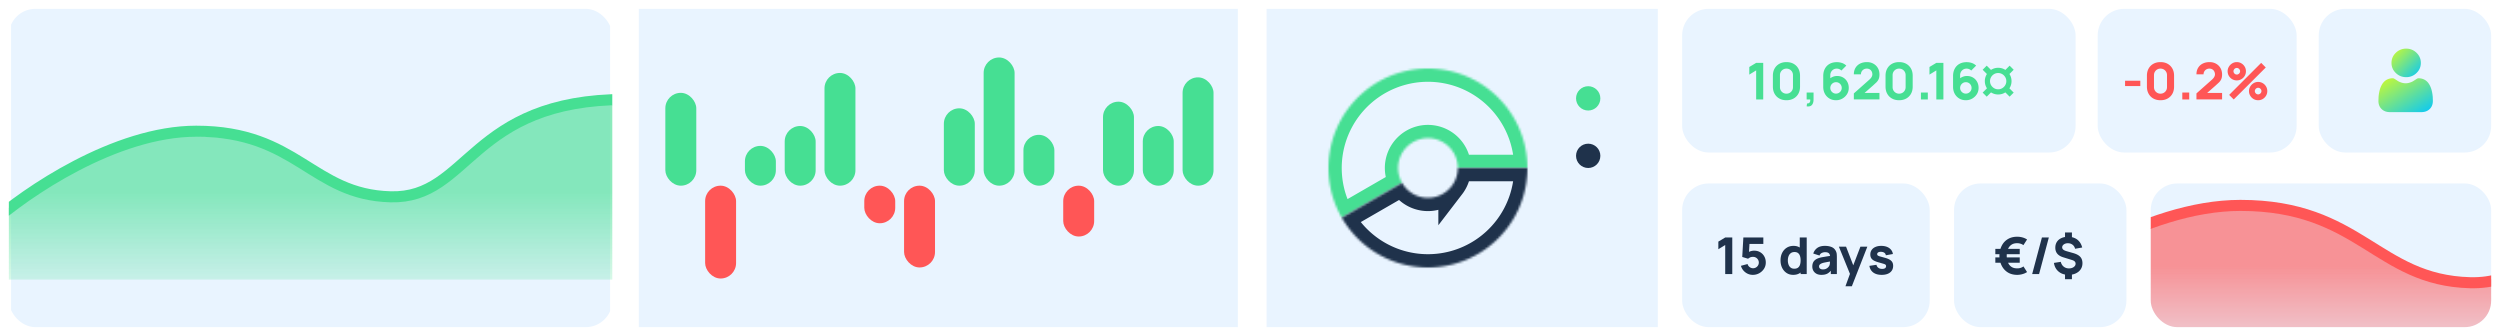 <svg xmlns="http://www.w3.org/2000/svg" width="1131" height="152" fill="none" xmlns:v="https://vecta.io/nano"><style><![CDATA[.B{fill:#46df93}.C{fill:#e9f4ff}.D{fill:#fff}.E{color-interpolation-filters:sRGB}.F{flood-opacity:0}.G{fill:#ff5656}.H{fill:#1f324b}]]></style><g filter="url(#C)"><path d="M289 2h271v144H289z" class="C"/><rect x="301" y="40" width="14" height="42" rx="7" class="B"/><rect x="337" y="64" width="14" height="18" rx="7" class="B"/><rect x="355" y="55" width="14" height="27" rx="7" class="B"/><rect x="409" y="82" width="14" height="37" rx="7" class="G"/><rect x="373" y="31" width="14" height="51" rx="7" class="B"/><rect x="427" y="47" width="14" height="35" rx="7" class="B"/><rect x="445" y="24" width="14" height="58" rx="7" class="B"/><rect x="463" y="59" width="14" height="23" rx="7" class="B"/><rect x="499" y="44" width="14" height="38" rx="7" class="B"/><rect x="517" y="55" width="14" height="27" rx="7" class="B"/><rect x="535" y="33" width="14" height="49" rx="7" class="B"/><rect x="481" y="82" width="14" height="23" rx="7" class="G"/><rect x="391" y="82" width="14" height="17" rx="7" class="G"/><rect x="319" y="82" width="14" height="42" rx="7" class="G"/></g><g filter="url(#D)"><g clip-path="url(#P)"><path d="M5 2h271v144H5z" class="C"/><path opacity=".62" d="M278.5 124.5H2.5V93L37 70.5l32.5-12L115 61l32.5 19.5 31 6 16.5-3 16-13 38.5-25h29v79z" fill="url(#L)"/><path d="M-4 99c15.622-13.88 56.047-41.641 92.768-41.641 45.9 0 52.181 28.718 87.936 29.675S212.458 43 283 43" stroke="#46df93" stroke-width="5"/></g></g><g filter="url(#E)"><path d="M573 2h177v144H573z" class="C"/><mask id="A" class="D"><path d="M691 74a45 45 0 0 0-17.606-35.701 45 45 0 0 0-39.041-7.766c-6.667 1.787-12.834 5.083-18.024 9.634a45.01 45.01 0 0 0-11.904 16.612c-2.641 6.377-3.78 13.276-3.329 20.164a45.01 45.01 0 0 0 5.933 19.557l27.28-15.75c-1.036-1.793-1.645-3.801-1.78-5.867s.206-4.136.999-6.049 2.014-3.618 3.571-4.984a13.5 13.5 0 0 1 11.535-3.091 13.5 13.5 0 0 1 9.474 7.27A13.5 13.5 0 0 1 659.5 74H691z"/></mask><path d="M691 74a45 45 0 0 0-17.606-35.701 45 45 0 0 0-39.041-7.766c-6.667 1.787-12.834 5.083-18.024 9.634a45.01 45.01 0 0 0-11.904 16.612c-2.641 6.377-3.78 13.276-3.329 20.164a45.01 45.01 0 0 0 5.933 19.557l27.28-15.75c-1.036-1.793-1.645-3.801-1.78-5.867s.206-4.136.999-6.049 2.014-3.618 3.571-4.984a13.5 13.5 0 0 1 11.535-3.091 13.5 13.5 0 0 1 9.474 7.27A13.5 13.5 0 0 1 659.5 74H691z" stroke="#46df93" stroke-width="12" mask="url(#A)"/><mask id="B" class="D"><path d="M691 74a45 45 0 0 1-9.299 27.394c-6.031 7.859-14.486 13.509-24.054 16.073s-19.716 1.898-28.868-1.892a45 45 0 0 1-21.75-19.075l27.28-15.75a13.5 13.5 0 0 0 15.185 6.29c2.871-.769 5.407-2.464 7.216-4.822A13.5 13.5 0 0 0 659.5 74H691z"/></mask><path d="M691 74a45 45 0 0 1-9.299 27.394c-6.031 7.859-14.486 13.509-24.054 16.073s-19.716 1.898-28.868-1.892a45 45 0 0 1-21.75-19.075l27.28-15.75a13.5 13.5 0 0 0 15.185 6.29c2.871-.769 5.407-2.464 7.216-4.822A13.5 13.5 0 0 0 659.5 74H691z" stroke="#1f324b" stroke-width="12" mask="url(#B)"/><circle cx="718.5" cy="42.5" r="5.5" class="B"/><circle cx="718.5" cy="68.5" r="5.5" class="H"/></g><g filter="url(#F)"><g clip-path="url(#Q)"><path d="M758 2h181v70H758z" class="C"/><path d="M794.485 43V29.844l-3.105 1.909v-3.45l3.105-1.863h3.197V43h-3.197zm13.71.345c-1.226 0-2.3-.257-3.22-.77s-1.636-1.23-2.15-2.151-.771-1.993-.771-3.22v-4.968c0-1.227.257-2.3.771-3.22s1.23-1.637 2.15-2.15 1.994-.771 3.22-.771 2.3.257 3.22.771 1.637 1.23 2.151 2.15.77 1.993.77 3.22v4.968c0 1.227-.256 2.3-.77 3.22s-1.231 1.637-2.151 2.151-1.993.77-3.22.77zm0-2.967c.552 0 1.051-.13 1.495-.391a2.91 2.91 0 0 0 1.058-1.058c.261-.445.391-.943.391-1.495v-5.451c0-.552-.13-1.05-.391-1.495a2.91 2.91 0 0 0-1.058-1.058c-.444-.261-.943-.391-1.495-.391a2.9 2.9 0 0 0-1.495.391c-.444.261-.797.613-1.058 1.058s-.391.943-.391 1.495v5.451c0 .552.131 1.05.391 1.495s.614.797 1.058 1.058a2.9 2.9 0 0 0 1.495.391zm9.127 5.727l.184-1.311c.368.031.667-.031.897-.184.23-.146.388-.36.472-.644.092-.276.111-.598.057-.966h-1.61v-3.128h3.128V43c0 1.104-.256 1.94-.77 2.507s-1.3.767-2.358.598zm13.281-2.76c-1.097 0-2.082-.257-2.956-.77a5.58 5.58 0 0 1-2.058-2.139c-.506-.92-.759-1.982-.759-3.185v-4.807c0-1.303.253-2.426.759-3.369.506-.951 1.219-1.679 2.139-2.185.92-.514 2.001-.771 3.243-.771a7.37 7.37 0 0 1 2.3.357c.728.238 1.395.64 2.001 1.207l-2.231 2.231a2.99 2.99 0 0 0-.955-.644 2.82 2.82 0 0 0-1.115-.23c-.598 0-1.12.142-1.564.425-.437.276-.778.64-1.024 1.092-.237.445-.356.92-.356 1.426v2.461l-.529-.575a4.85 4.85 0 0 1 1.644-1.104 5.03 5.03 0 0 1 1.944-.391c1.042 0 1.959.234 2.748.701a4.92 4.92 0 0 1 1.863 1.921c.453.813.679 1.74.679 2.783s-.265 1.986-.794 2.829c-.529.836-1.23 1.503-2.104 2.001-.874.491-1.833.736-2.875.736zm0-2.99c.475 0 .908-.115 1.299-.345.399-.23.713-.541.943-.931a2.45 2.45 0 0 0 .357-1.299c0-.475-.115-.909-.345-1.3-.23-.399-.541-.713-.932-.943-.391-.238-.824-.356-1.299-.356a2.51 2.51 0 0 0-1.311.356 2.64 2.64 0 0 0-.943.943c-.23.391-.345.824-.345 1.3 0 .46.115.885.345 1.276s.54.705.931.943.824.356 1.3.356zm8.074 2.622v-2.714l6.946-6.164c.522-.46.89-.893 1.104-1.299s.322-.786.322-1.139c0-.506-.103-.955-.31-1.346-.207-.399-.498-.709-.874-.931-.376-.23-.817-.345-1.323-.345-.529 0-.996.123-1.403.368a2.53 2.53 0 0 0-.931.954 2.38 2.38 0 0 0-.311 1.277h-3.22c0-1.135.25-2.116.748-2.944s1.192-1.468 2.081-1.921 1.925-.678 3.105-.678c1.081 0 2.047.238 2.898.713a5.14 5.14 0 0 1 2.024 1.967c.491.843.736 1.821.736 2.933 0 .82-.115 1.503-.345 2.047-.23.537-.571 1.035-1.023 1.495l-1.668 1.541-4.485 3.933-.253-.69h7.774v2.944h-11.592zm20.482.368c-1.226 0-2.3-.257-3.22-.77s-1.637-1.23-2.15-2.151-.771-1.993-.771-3.22v-4.968c0-1.227.257-2.3.771-3.22s1.23-1.637 2.15-2.15 1.994-.771 3.22-.771 2.3.257 3.22.771 1.637 1.23 2.151 2.15.77 1.993.77 3.22v4.968c0 1.227-.257 2.3-.77 3.22s-1.231 1.637-2.151 2.151-1.993.77-3.22.77zm0-2.967c.552 0 1.051-.13 1.495-.391a2.91 2.91 0 0 0 1.058-1.058c.261-.445.391-.943.391-1.495v-5.451c0-.552-.13-1.05-.391-1.495a2.91 2.91 0 0 0-1.058-1.058c-.444-.261-.943-.391-1.495-.391a2.9 2.9 0 0 0-1.495.391c-.444.261-.797.613-1.058 1.058s-.391.943-.391 1.495v5.451c0 .552.131 1.05.391 1.495s.614.797 1.058 1.058a2.9 2.9 0 0 0 1.495.391zM869.022 43v-3.128h3.128V43h-3.128zm6.974 0V29.844l-3.105 1.909v-3.45l3.105-1.863h3.197V43h-3.197zm13.342.345c-1.096 0-2.081-.257-2.955-.77-.867-.514-1.553-1.227-2.059-2.139-.506-.92-.759-1.982-.759-3.185v-4.807c0-1.303.253-2.426.759-3.369.506-.951 1.219-1.679 2.139-2.185.92-.514 2.001-.771 3.243-.771.805 0 1.572.119 2.3.357s1.395.64 2.001 1.207l-2.231 2.231a3 3 0 0 0-.954-.644 2.83 2.83 0 0 0-1.116-.23c-.598 0-1.119.142-1.564.425-.437.276-.778.64-1.023 1.092-.238.445-.357.92-.357 1.426v2.461l-.529-.575c.475-.483 1.024-.851 1.645-1.104.628-.261 1.276-.391 1.943-.391 1.043 0 1.959.234 2.749.701.797.468 1.418 1.108 1.863 1.921.452.813.678 1.74.678 2.783s-.264 1.986-.793 2.829a5.92 5.92 0 0 1-2.105 2.001c-.874.491-1.832.736-2.875.736zm0-2.99c.475 0 .909-.115 1.3-.345a2.56 2.56 0 0 0 .943-.931 2.46 2.46 0 0 0 .356-1.299c0-.475-.115-.909-.345-1.3-.23-.399-.54-.713-.931-.943-.391-.238-.825-.356-1.3-.356s-.912.119-1.311.356a2.65 2.65 0 0 0-.943.943c-.23.391-.345.824-.345 1.3 0 .46.115.885.345 1.276s.541.705.932.943.824.356 1.299.356zm14.63.391c-.828 0-1.606-.157-2.335-.471a6.12 6.12 0 0 1-1.92-1.3 6.27 6.27 0 0 1-1.3-1.932c-.314-.728-.471-1.51-.471-2.346 0-.828.157-1.606.471-2.335a6.13 6.13 0 0 1 1.3-1.92 6.12 6.12 0 0 1 1.92-1.3c.729-.314 1.507-.471 2.335-.471.835 0 1.617.157 2.346.471a6.12 6.12 0 0 1 1.92 1.3c.56.552.997 1.192 1.311 1.92s.472 1.507.472 2.335c0 .836-.157 1.618-.472 2.346a6.15 6.15 0 0 1-1.311 1.932 6.12 6.12 0 0 1-1.92 1.3c-.729.314-1.511.471-2.346.471zm-5.175.989l-1.84-1.84 2.806-2.806 1.851 1.84-2.817 2.806zm.966-9.373l-2.806-2.806 1.84-1.852 2.806 2.806-1.84 1.851zm9.395 9.373l-2.806-2.806 1.84-1.84 2.806 2.806-1.84 1.84zm-5.186-3.335a3.48 3.48 0 0 0 1.851-.506c.56-.337 1.005-.782 1.334-1.334a3.49 3.49 0 0 0 .506-1.84c0-.682-.168-1.3-.506-1.852a3.8 3.8 0 0 0-1.345-1.334 3.56 3.56 0 0 0-1.84-.495c-.675 0-1.292.165-1.852.495-.552.33-.996.774-1.334 1.334-.329.56-.494 1.177-.494 1.852 0 .667.165 1.28.494 1.84a3.97 3.97 0 0 0 1.334 1.334 3.52 3.52 0 0 0 1.852.506zm4.232-6.049l-1.852-1.84 2.806-2.806 1.84 1.852-2.794 2.794z" class="B"/></g></g><g filter="url(#G)"><g clip-path="url(#R)"><path d="M970 81h181v70H970z" class="C"/><path opacity=".62" d="M1207 158H931v-31.5l34.5-22.5L998 92l45.5 2.5L1076 114l33.5 12.5 20-2.5 10-20 38.5-25h29v79z" fill="url(#M)"/><path d="M904 140c18.453-16.359 66.202-49.077 109.58-49.077 54.21 0 61.63 33.846 103.86 34.974C1159.68 127.026 1159.68 74 1243 74" stroke="#ff5656" stroke-width="5"/></g></g><g filter="url(#H)"><g clip-path="url(#S)"><path d="M946 2h181v70H946z" class="C"/><path d="M961.38 36.951v-2.415h6.9v2.415h-6.9zm16.029 6.394c-1.226 0-2.3-.257-3.22-.77s-1.637-1.23-2.15-2.151-.771-1.993-.771-3.22v-4.968c0-1.227.257-2.3.771-3.22s1.23-1.637 2.15-2.15 1.994-.771 3.22-.771 2.3.257 3.22.771 1.637 1.23 2.151 2.15.77 1.993.77 3.22v4.968c0 1.227-.257 2.3-.77 3.22s-1.231 1.637-2.151 2.151-1.993.77-3.22.77zm0-2.967c.552 0 1.051-.13 1.495-.391a2.91 2.91 0 0 0 1.058-1.058c.261-.445.391-.943.391-1.495v-5.451c0-.552-.13-1.05-.391-1.495a2.91 2.91 0 0 0-1.058-1.058c-.444-.261-.943-.391-1.495-.391a2.9 2.9 0 0 0-1.495.391c-.444.261-.797.613-1.058 1.058s-.391.943-.391 1.495v5.451c0 .552.131 1.05.391 1.495s.614.797 1.058 1.058a2.9 2.9 0 0 0 1.495.391zM987.272 43v-3.128h3.128V43h-3.128zm6.401-.023v-2.714l6.947-6.164c.52-.46.89-.893 1.1-1.299.22-.406.33-.786.33-1.139 0-.506-.11-.955-.32-1.346-.2-.399-.49-.709-.87-.931-.37-.23-.82-.345-1.322-.345-.529 0-.996.123-1.403.368a2.53 2.53 0 0 0-.931.954 2.38 2.38 0 0 0-.311 1.277h-3.22c0-1.135.25-2.116.748-2.944s1.192-1.468 2.081-1.921 1.925-.678 3.105-.678c1.083 0 2.043.238 2.903.713a5.19 5.19 0 0 1 2.02 1.967c.49.843.74 1.821.74 2.933 0 .82-.12 1.503-.35 2.047-.23.537-.57 1.035-1.02 1.495l-1.67 1.541-4.486 3.933-.253-.69h7.779v2.944h-11.597zm16.867.023l-2.07-2.07 14.49-14.49 2.07 2.093L1010.54 43zm11.04.345c-.75 0-1.45-.184-2.08-.552-.62-.376-1.12-.874-1.49-1.495-.38-.629-.57-1.326-.57-2.093 0-.751.2-1.441.58-2.07a4.36 4.36 0 0 1 1.52-1.506c.63-.376 1.31-.564 2.04-.564.76 0 1.46.188 2.09.564a4.18 4.18 0 0 1 1.49 1.495c.38.621.56 1.315.56 2.081s-.18 1.464-.56 2.093c-.37.621-.87 1.119-1.49 1.495-.63.368-1.33.552-2.09.552zm0-2.645a1.37 1.37 0 0 0 .74-.207 1.63 1.63 0 0 0 .55-.541 1.41 1.41 0 0 0 .21-.748c0-.268-.07-.514-.21-.736-.14-.23-.32-.414-.55-.552a1.37 1.37 0 0 0-.74-.207 1.42 1.42 0 0 0-.74.207 1.49 1.49 0 0 0-.54.552c-.14.222-.21.468-.21.736a1.41 1.41 0 0 0 .21.748c.13.222.31.402.54.541a1.42 1.42 0 0 0 .74.207zm-9.66-6.325c-.75 0-1.45-.184-2.08-.552a4.25 4.25 0 0 1-1.5-1.495c-.37-.629-.56-1.326-.56-2.093 0-.751.2-1.441.58-2.07a4.36 4.36 0 0 1 1.52-1.506c.63-.376 1.31-.564 2.04-.564.76 0 1.45.188 2.07.564.63.368 1.14.866 1.51 1.495.38.621.56 1.315.56 2.081s-.18 1.464-.56 2.093a4.28 4.28 0 0 1-1.51 1.495c-.62.368-1.31.552-2.07.552zm0-2.645a1.37 1.37 0 0 0 .74-.207 1.63 1.63 0 0 0 .55-.54 1.41 1.41 0 0 0 .21-.748c0-.268-.07-.514-.21-.736-.14-.23-.32-.414-.55-.552a1.37 1.37 0 0 0-.74-.207 1.42 1.42 0 0 0-.74.207 1.49 1.49 0 0 0-.54.552c-.14.222-.21.468-.21.736a1.41 1.41 0 0 0 .21.748c.13.222.31.402.54.54a1.42 1.42 0 0 0 .74.207z" class="G"/></g></g><g filter="url(#I)"><g clip-path="url(#T)"><path d="M1046 2h181v70h-181z" class="C"/><path d="M1088.55 32.908a6.51 6.51 0 0 0 4.69-1.891c1.3-1.255 1.95-2.79 1.95-4.563s-.65-3.308-1.95-4.563c-1.29-1.254-2.87-1.89-4.69-1.89a6.51 6.51 0 0 0-4.69 1.891c-1.3 1.255-1.95 2.79-1.95 4.563s.65 3.309 1.95 4.563c1.29 1.255 2.87 1.891 4.69 1.891z" fill="url(#N)"/><path d="M1100.57 41.879c-.04-.578-.12-1.207-.24-1.873a13.98 13.98 0 0 0-.46-1.883c-.19-.598-.45-1.19-.77-1.756-.33-.588-.72-1.1-1.16-1.521a5.13 5.13 0 0 0-1.67-1.053c-.65-.257-1.37-.387-2.13-.387-.31 0-.6.124-1.16.492l-1.2.779c-.39.247-.91.479-1.56.689-.63.205-1.27.309-1.91.309a6.14 6.14 0 0 1-1.9-.309c-.65-.21-1.17-.441-1.56-.689l-1.2-.78c-.57-.368-.86-.492-1.16-.492-.77 0-1.48.13-2.13.388s-1.21.612-1.67 1.053a6.51 6.51 0 0 0-1.16 1.521 9.3 9.3 0 0 0-.77 1.756 13.97 13.97 0 0 0-.46 1.883c-.12.664-.2 1.294-.24 1.873l-.06 1.75c0 1.547.49 2.8 1.46 3.723.95.911 2.21 1.374 3.75 1.374h14.21c1.54 0 2.8-.462 3.75-1.374.97-.923 1.46-2.176 1.46-3.723l-.06-1.75z" fill="url(#O)"/></g></g><g filter="url(#J)"><g clip-path="url(#U)"><path d="M881 81h181v70H881z" class="C"/><path d="M912.58 122.345c-1.633 0-3.044-.364-4.232-1.093-1.188-.736-2.112-1.751-2.771-3.047s-1.009-2.791-1.047-4.485c.038-1.733.387-3.243 1.047-4.531.659-1.296 1.583-2.3 2.771-3.013 1.188-.721 2.599-1.081 4.232-1.081.82 0 1.606.103 2.358.31a7.53 7.53 0 0 1 2.104.932l-1.656 2.576c-.391-.299-.832-.521-1.322-.667a4.89 4.89 0 0 0-1.484-.23c-1.058 0-1.936.241-2.633.725-.69.475-1.212 1.142-1.564 2-.345.859-.526 1.852-.541 2.979.015 1.142.199 2.143.552 3.001.36.859.889 1.526 1.587 2.001.698.468 1.564.694 2.599.679 1.066.023 2.009-.268 2.829-.874l1.633 2.553a7.48 7.48 0 0 1-2.127.943 8.53 8.53 0 0 1-2.335.322zm-9.89-5.474v-2.415h11.04v2.415h-11.04zm0-3.864v-2.415h11.04v2.415h-11.04zm21.076-7.567h3.128L922.478 122h-3.128l4.416-16.56zm10.447 18.86v-2.76h3.128v2.76h-3.128zm0-18.377v-2.76h3.128v2.76h-3.128zm1.587 16.422c-1.188 0-2.25-.218-3.185-.656-.936-.444-1.698-1.069-2.289-1.874-.59-.813-.966-1.771-1.127-2.875l3.105-.483c.207.905.64 1.625 1.3 2.162.667.537 1.46.805 2.38.805.867 0 1.583-.203 2.151-.61.575-.406.862-.908.862-1.506 0-.406-.126-.74-.379-1.001-.246-.268-.633-.486-1.162-.655l-4.094-1.265c-2.361-.728-3.542-2.17-3.542-4.324 0-1.012.238-1.89.713-2.634.483-.743 1.162-1.314 2.036-1.713.881-.406 1.92-.606 3.116-.598 1.097.015 2.07.215 2.921.598.851.376 1.56.924 2.128 1.644.575.713.993 1.584 1.253 2.611l-3.22.575a3.1 3.1 0 0 0-.598-1.288c-.291-.376-.655-.667-1.092-.874-.43-.215-.909-.33-1.438-.345-.506-.015-.966.057-1.38.218-.406.161-.732.388-.977.679-.238.284-.357.606-.357.966 0 .399.169.744.506 1.035.338.284.874.529 1.61.736l2.921.828c1.465.422 2.519.993 3.163 1.713.651.721.977 1.676.977 2.864 0 1.043-.264 1.959-.793 2.748s-1.269 1.407-2.22 1.852c-.943.445-2.039.667-3.289.667z" class="H"/></g></g><g filter="url(#K)"><g clip-path="url(#V)"><path d="M758 81h116v70H758z" class="C"/><path d="M780.485 122v-13.156l-3.105 1.909v-3.45l3.105-1.863h3.197V122h-3.197zm12.491.345a5.47 5.47 0 0 1-2.357-.518c-.728-.345-1.357-.824-1.886-1.437s-.909-1.326-1.139-2.139l3.013-.805a2.38 2.38 0 0 0 .529 1.012 2.92 2.92 0 0 0 .897.667c.345.153.698.23 1.058.23.476 0 .909-.115 1.3-.345.399-.23.713-.541.943-.932a2.45 2.45 0 0 0 .356-1.299c0-.475-.118-.909-.356-1.3-.23-.391-.544-.701-.943-.931-.391-.23-.824-.345-1.3-.345-.582 0-1.058.1-1.426.299-.368.192-.644.376-.828.552l-2.645-.805.506-8.809h9.039v2.921h-7.314l1.104-1.035-.345 5.681-.529-.644a3.96 3.96 0 0 1 1.415-.736c.529-.153 1.023-.23 1.483-.23 1.043 0 1.959.234 2.749.701.797.46 1.418 1.097 1.863 1.909.452.805.678 1.729.678 2.772s-.272 1.986-.816 2.829c-.544.836-1.261 1.503-2.151 2.001-.889.491-1.855.736-2.898.736zm18.264 0c-1.143 0-2.143-.287-3.002-.863s-1.529-1.357-2.012-2.346c-.476-.989-.713-2.104-.713-3.346 0-1.265.241-2.388.724-3.37.491-.989 1.177-1.767 2.059-2.334s1.916-.851 3.105-.851c1.18 0 2.173.287 2.978.862s1.415 1.357 1.829 2.346.621 2.105.621 3.347-.211 2.357-.633 3.346c-.414.989-1.035 1.771-1.863 2.346s-1.859.863-3.093.863zm.506-2.783c.697 0 1.253-.157 1.667-.472.422-.314.725-.755.909-1.322s.276-1.227.276-1.978-.092-1.411-.276-1.978-.479-1.008-.886-1.323c-.398-.314-.924-.471-1.575-.471-.698 0-1.273.172-1.725.517-.445.338-.775.794-.989 1.369-.215.567-.322 1.196-.322 1.886 0 .698.103 1.334.31 1.909.207.567.525 1.02.955 1.357s.981.506 1.656.506zm2.852 2.438v-8.51h-.391v-8.05h3.151V122h-2.76zm9.43.345c-.89 0-1.645-.169-2.266-.506-.613-.345-1.081-.801-1.403-1.369-.314-.575-.471-1.207-.471-1.897 0-.575.088-1.1.264-1.576a3.21 3.21 0 0 1 .851-1.253c.399-.368.932-.675 1.599-.92.46-.169 1.008-.318 1.644-.449l2.162-.368 2.657-.402-1.127.621c0-.736-.177-1.277-.529-1.622s-.943-.517-1.771-.517c-.46 0-.939.111-1.438.333s-.847.618-1.046 1.185l-2.829-.897c.314-1.027.904-1.863 1.771-2.507s2.047-.966 3.542-.966c1.096 0 2.07.169 2.921.506s1.495.92 1.932 1.748c.245.46.391.92.437 1.38a15.6 15.6 0 0 1 .069 1.541V122h-2.737v-2.553l.391.529c-.606.836-1.261 1.441-1.967 1.817-.697.368-1.583.552-2.656.552zm.667-2.461c.575 0 1.058-.1 1.449-.299.398-.207.713-.441.943-.702.237-.26.398-.479.483-.655.161-.337.253-.728.276-1.173l.046-1.127.92.23-2.254.391-1.392.276c-.352.084-.663.176-.931.276a3.25 3.25 0 0 0-.748.402c-.184.138-.322.292-.414.46a1.25 1.25 0 0 0-.126.564c0 .284.069.529.207.736.145.199.349.353.609.46s.571.161.932.161zm10.183 7.636l2.392-6.578.046 1.932-5.405-13.294h3.243l3.634 9.407h-.736l3.611-9.407h3.128l-7.015 17.94h-2.898zm16.383-5.175c-1.564 0-2.829-.353-3.795-1.058-.958-.713-1.541-1.717-1.748-3.013l3.197-.483c.13.583.418 1.039.862 1.368.453.33 1.024.495 1.714.495.567 0 1.004-.107 1.311-.322a1.07 1.07 0 0 0 .46-.92c0-.245-.061-.441-.184-.587-.123-.153-.399-.302-.828-.448l-1.978-.575c-1.012-.261-1.821-.552-2.427-.874s-1.042-.705-1.311-1.15c-.268-.452-.402-.997-.402-1.633 0-.797.203-1.487.609-2.07.407-.59.978-1.043 1.714-1.357.744-.322 1.618-.483 2.622-.483.974 0 1.836.149 2.587.448s1.357.725 1.817 1.277c.468.552.756 1.204.863 1.955l-3.197.575c-.054-.46-.253-.824-.598-1.093s-.813-.425-1.403-.471c-.575-.038-1.039.038-1.392.23-.345.192-.517.468-.517.828 0 .215.073.395.218.54.154.146.464.296.932.449l2.162.598c.943.245 1.698.533 2.265.862.575.322.993.713 1.254 1.173.261.453.391 1.001.391 1.645 0 1.273-.46 2.273-1.38 3.001s-2.193 1.093-3.818 1.093z" class="H"/></g></g><defs><filter id="C" x="284" y="0" width="281" height="152" filterUnits="userSpaceOnUse" class="E"><feFlood result="A" class="F"/><feColorMatrix in="SourceAlpha" values="0 0 0 0 0 0 0 0 0 0 0 0 0 0 0 0 0 0 127 0" result="B"/><feOffset dy="2"/><feGaussianBlur stdDeviation="2"/><feComposite in2="B" operator="out"/><feColorMatrix values="0 0 0 0 0 0 0 0 0 0 0 0 0 0 0 0 0 0 0.15 0"/><feBlend in2="A"/><feBlend in="SourceGraphic"/></filter><filter id="D" x="0" y="0" width="281" height="152" filterUnits="userSpaceOnUse" class="E"><feFlood result="A" class="F"/><feColorMatrix in="SourceAlpha" values="0 0 0 0 0 0 0 0 0 0 0 0 0 0 0 0 0 0 127 0" result="B"/><feOffset dy="2"/><feGaussianBlur stdDeviation="2"/><feComposite in2="B" operator="out"/><feColorMatrix values="0 0 0 0 0 0 0 0 0 0 0 0 0 0 0 0 0 0 0.15 0"/><feBlend in2="A"/><feBlend in="SourceGraphic"/></filter><filter id="E" x="568" y="0" width="186" height="152" filterUnits="userSpaceOnUse" class="E"><feFlood result="A" class="F"/><feColorMatrix in="SourceAlpha" values="0 0 0 0 0 0 0 0 0 0 0 0 0 0 0 0 0 0 127 0" result="B"/><feOffset dy="2"/><feGaussianBlur stdDeviation="2"/><feComposite in2="B" operator="out"/><feColorMatrix values="0 0 0 0 0 0 0 0 0 0 0 0 0 0 0 0 0 0 0.15 0"/><feBlend in2="A"/><feBlend in="SourceGraphic"/></filter><filter id="F" x="757" y="0" width="186" height="73" filterUnits="userSpaceOnUse" class="E"><feFlood result="A" class="F"/><feColorMatrix in="SourceAlpha" values="0 0 0 0 0 0 0 0 0 0 0 0 0 0 0 0 0 0 127 0" result="B"/><feOffset dy="2"/><feGaussianBlur stdDeviation="2"/><feComposite in2="B" operator="out"/><feColorMatrix values="0 0 0 0 0 0 0 0 0 0 0 0 0 0 0 0 0 0 0.15 0"/><feBlend in2="A"/><feBlend in="SourceGraphic"/></filter><filter id="G" x="969" y="79" width="162" height="73" filterUnits="userSpaceOnUse" class="E"><feFlood result="A" class="F"/><feColorMatrix in="SourceAlpha" values="0 0 0 0 0 0 0 0 0 0 0 0 0 0 0 0 0 0 127 0" result="B"/><feOffset dy="2"/><feGaussianBlur stdDeviation="2"/><feComposite in2="B" operator="out"/><feColorMatrix values="0 0 0 0 0 0 0 0 0 0 0 0 0 0 0 0 0 0 0.15 0"/><feBlend in2="A"/><feBlend in="SourceGraphic"/></filter><filter id="H" x="945" y="0" width="98" height="73" filterUnits="userSpaceOnUse" class="E"><feFlood result="A" class="F"/><feColorMatrix in="SourceAlpha" values="0 0 0 0 0 0 0 0 0 0 0 0 0 0 0 0 0 0 127 0" result="B"/><feOffset dy="2"/><feGaussianBlur stdDeviation="2"/><feComposite in2="B" operator="out"/><feColorMatrix values="0 0 0 0 0 0 0 0 0 0 0 0 0 0 0 0 0 0 0.15 0"/><feBlend in2="A"/><feBlend in="SourceGraphic"/></filter><filter id="I" x="1045" y="0" width="86" height="73" filterUnits="userSpaceOnUse" class="E"><feFlood result="A" class="F"/><feColorMatrix in="SourceAlpha" values="0 0 0 0 0 0 0 0 0 0 0 0 0 0 0 0 0 0 127 0" result="B"/><feOffset dy="2"/><feGaussianBlur stdDeviation="2"/><feComposite in2="B" operator="out"/><feColorMatrix values="0 0 0 0 0 0 0 0 0 0 0 0 0 0 0 0 0 0 0.15 0"/><feBlend in2="A"/><feBlend in="SourceGraphic"/></filter><filter id="J" x="880" y="79" width="86" height="73" filterUnits="userSpaceOnUse" class="E"><feFlood result="A" class="F"/><feColorMatrix in="SourceAlpha" values="0 0 0 0 0 0 0 0 0 0 0 0 0 0 0 0 0 0 127 0" result="B"/><feOffset dy="2"/><feGaussianBlur stdDeviation="2"/><feComposite in2="B" operator="out"/><feColorMatrix values="0 0 0 0 0 0 0 0 0 0 0 0 0 0 0 0 0 0 0.15 0"/><feBlend in2="A"/><feBlend in="SourceGraphic"/></filter><filter id="K" x="757" y="79" width="120" height="73" filterUnits="userSpaceOnUse" class="E"><feFlood result="A" class="F"/><feColorMatrix in="SourceAlpha" values="0 0 0 0 0 0 0 0 0 0 0 0 0 0 0 0 0 0 127 0" result="B"/><feOffset dy="2"/><feGaussianBlur stdDeviation="2"/><feComposite in2="B" operator="out"/><feColorMatrix values="0 0 0 0 0 0 0 0 0 0 0 0 0 0 0 0 0 0 0.15 0"/><feBlend in2="A"/><feBlend in="SourceGraphic"/></filter><linearGradient id="L" x1="141" y1="85" x2="141" y2="144.5" href="#W"><stop stop-color="#46df93"/><stop offset="1" stop-color="#46df93" stop-opacity="0"/></linearGradient><linearGradient id="M" x1="1069.5" y1="118.5" x2="1069.5" y2="178" href="#W"><stop stop-color="#ff5656"/><stop offset="1" stop-color="#ff5656" stop-opacity="0"/></linearGradient><linearGradient id="N" x1="1081.91" y1="20.305" x2="1094.82" y2="33.274" href="#W"><stop stop-color="#cefb2c"/><stop offset="1" stop-color="#05c7fb"/></linearGradient><linearGradient id="O" x1="1076" y1="33.767" x2="1089.89" y2="55.568" href="#W"><stop stop-color="#cefb2c"/><stop offset="1" stop-color="#05c7fb"/></linearGradient><clipPath id="P"><rect x="4" y="2" width="273" height="144" rx="12" class="D"/></clipPath><clipPath id="Q"><rect x="761" y="2" width="178" height="65" rx="12" class="D"/></clipPath><clipPath id="R"><rect x="973" y="81" width="154" height="65" rx="12" class="D"/></clipPath><clipPath id="S"><rect x="949" y="2" width="90" height="65" rx="12" class="D"/></clipPath><clipPath id="T"><rect x="1049" y="2" width="78" height="65" rx="12" class="D"/></clipPath><clipPath id="U"><rect x="884" y="81" width="78" height="65" rx="12" class="D"/></clipPath><clipPath id="V"><rect x="761" y="81" width="112" height="65" rx="12" class="D"/></clipPath><linearGradient id="W" gradientUnits="userSpaceOnUse"/></defs></svg>
